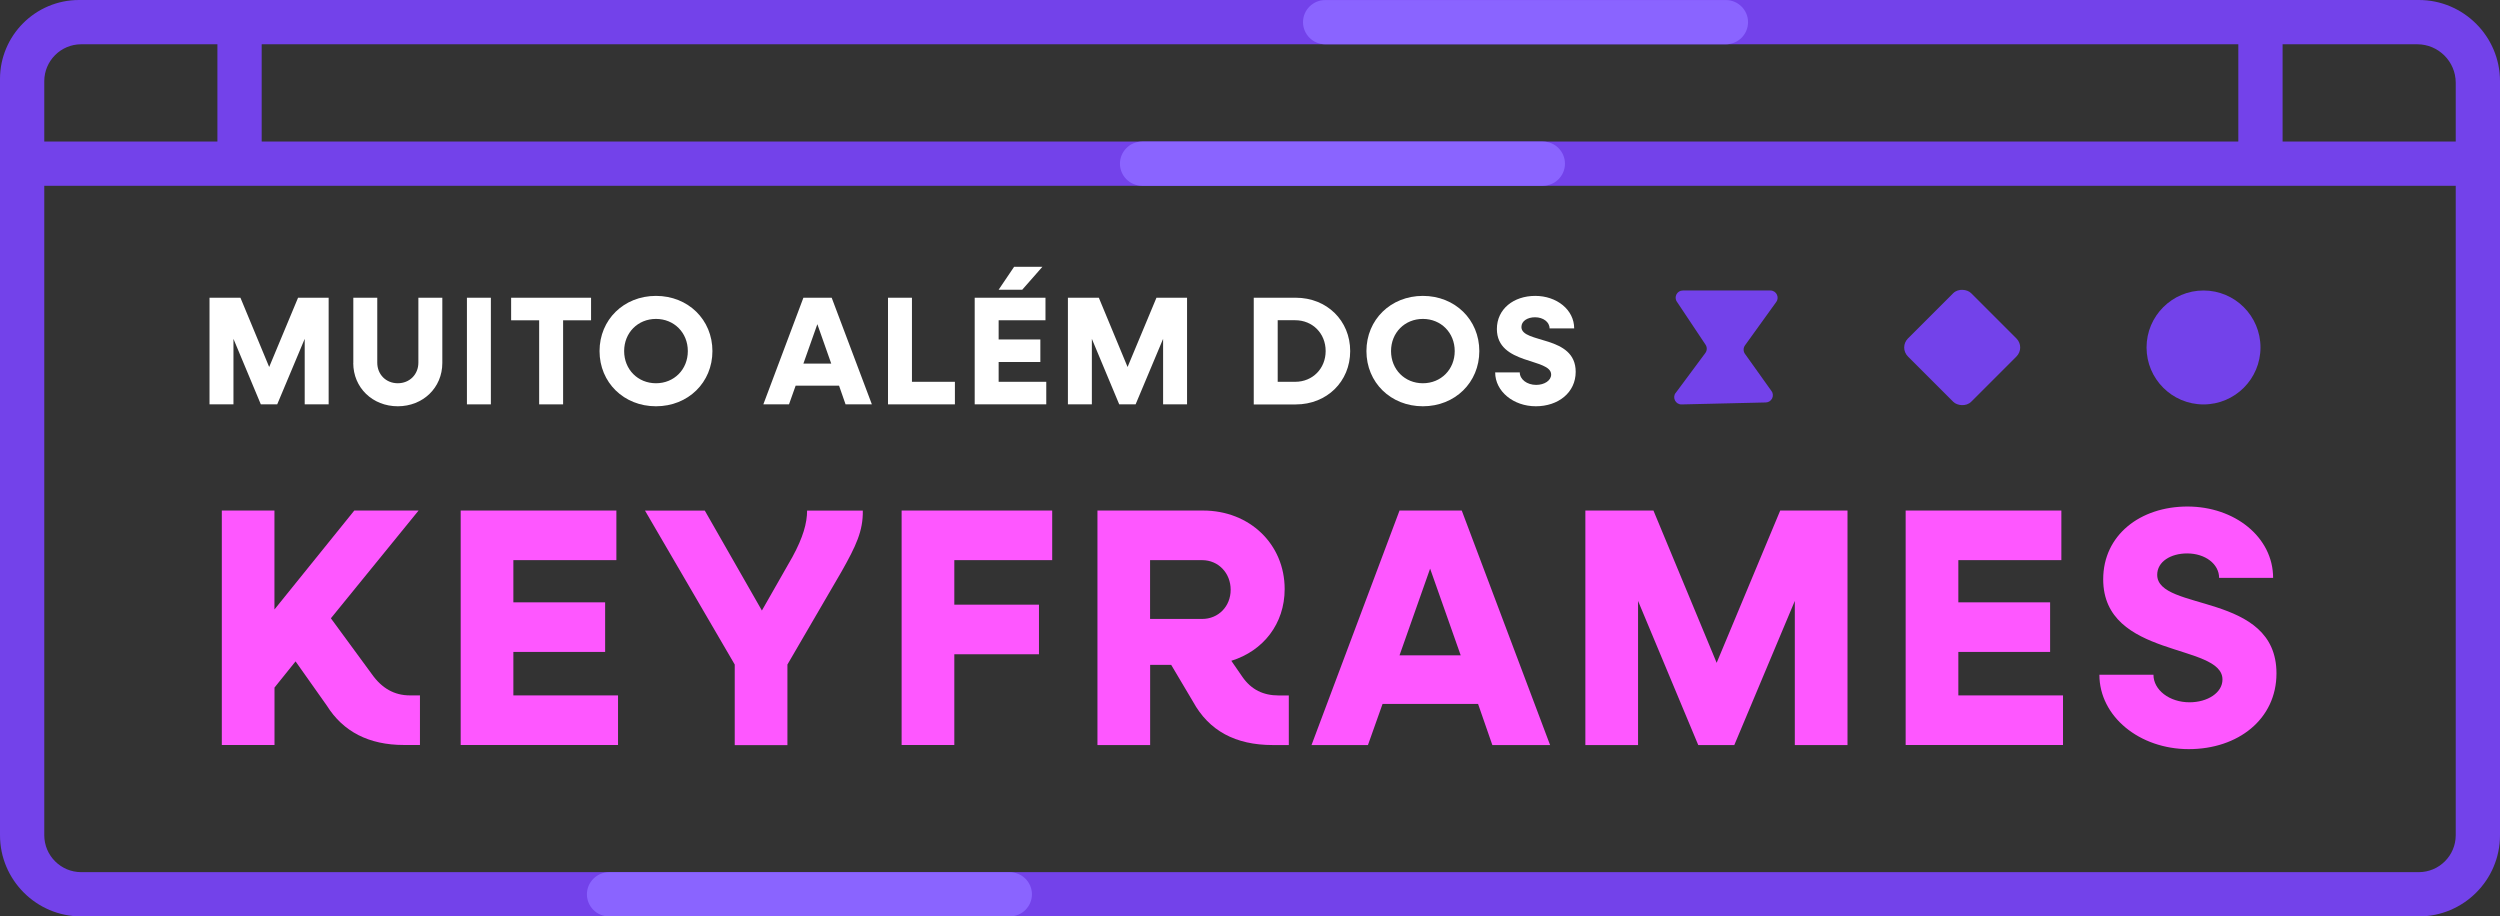 <svg xmlns="http://www.w3.org/2000/svg" id="Camada_2" data-name="Camada 2" viewBox="0 0 380.04 139.31"><rect x="0" y="0" width="380.04" height="139.31" fill="#333333" stroke="none"/><defs><style>      .cls-1 {        fill: #8a64ff;      }      .cls-1, .cls-2, .cls-3, .cls-4 {        stroke-width: 0px;      }      .cls-2 {        fill: #7342ea;      }      .cls-3 {        fill: #fe57ff;      }      .cls-4 {        fill: #fff;      }    </style></defs><g id="Camada_1-2" data-name="Camada 1"><g><g><path class="cls-3" d="m33.71,77.61h8.01v15.04l12.14-15.04h9.77l-13.33,16.38,6.25,8.52c1.5,2.12,3.41,3.2,5.74,3.2h1.55v7.54h-2.43c-5.32,0-9.25-2.02-11.73-5.99l-4.75-6.72-3.2,3.98v8.73h-8.01v-35.65Z"></path><path class="cls-3" d="m70.04,77.61h23.66v7.54h-15.66v6.41h13.95v7.54h-13.95v6.61h15.91v7.54h-23.92v-35.65Z"></path><path class="cls-3" d="m111.69,101.02l-13.64-23.4h9.09l8.68,15.19,4.65-8.16c1.6-2.94,2.22-5.12,2.22-7.03h8.47c.05,3.1-1.03,5.37-3.25,9.3l-8.21,14.1v12.25h-8.01v-12.25Z"></path><path class="cls-3" d="m137.06,77.61h22.89v7.54h-14.88v6.77h12.87v7.54h-12.87v13.79h-8.01v-35.65Z"></path><path class="cls-3" d="m166.82,77.61h16.07c7.08,0,12.4,5.12,12.4,11.94,0,5.27-3.25,9.4-8.11,10.9l1.71,2.48c1.34,1.91,3.15,2.79,5.48,2.79h1.55v7.54h-2.43c-5.68,0-9.71-2.17-12.14-6.61l-3.31-5.58h-3.2v12.19h-8.01v-35.65Zm8.01,7.54v8.94h7.91c2.48,0,4.34-1.91,4.34-4.44s-1.86-4.5-4.34-4.5h-7.91Z"></path><path class="cls-3" d="m212.75,77.61h9.46l13.43,35.65h-8.78l-2.17-6.25h-14.52l-2.22,6.25h-8.58l13.38-35.65Zm9.3,22.01l-4.65-13.18-4.65,13.18h9.3Z"></path><path class="cls-3" d="m241.02,77.61h10.33l9.61,23.15,9.66-23.15h10.23v35.65h-8.01v-21.91l-9.2,21.91h-5.48l-9.15-21.91v21.91h-8.01v-35.65Z"></path><path class="cls-3" d="m289.7,77.61h23.66v7.54h-15.66v6.41h13.95v7.54h-13.95v6.61h15.91v7.54h-23.92v-35.65Z"></path><path class="cls-3" d="m319.15,102.57h8.21c0,2.32,2.43,4.19,5.48,4.19,2.74,0,5.01-1.45,5.01-3.46,0-5.58-18.13-3.15-18.13-15.24,0-6.72,5.63-11.06,12.81-11.06s13.02,4.65,13.02,10.85h-8.21c0-2.12-2.12-3.72-4.86-3.72-2.48,0-4.55,1.24-4.55,3.25,0,5.63,18.13,2.58,18.13,14.98,0,6.97-5.84,11.52-13.33,11.52s-13.59-4.96-13.59-11.31Z"></path></g><g><path class="cls-4" d="m31.85,45.26h4.7l4.37,10.53,4.39-10.53h4.65v16.21h-3.64v-9.96l-4.18,9.96h-2.49l-4.16-9.96v9.96h-3.64v-16.21Z"></path><path class="cls-4" d="m53.71,55.18v-9.92h3.64v9.87c0,1.79,1.32,3.13,3.12,3.13s3.13-1.34,3.13-3.13v-9.87h3.64v9.92c0,3.76-2.94,6.58-6.77,6.58s-6.77-2.82-6.77-6.58Z"></path><path class="cls-4" d="m70.98,45.26h3.64v16.21h-3.64v-16.21Z"></path><path class="cls-4" d="m81.95,48.69h-4.25v-3.43h12.15v3.43h-4.25v12.78h-3.64v-12.78Z"></path><path class="cls-4" d="m91.14,53.37c0-4.77,3.69-8.39,8.58-8.39s8.58,3.62,8.58,8.39-3.69,8.39-8.58,8.39-8.58-3.62-8.58-8.39Zm13.42,0c0-2.8-2.09-4.89-4.84-4.89s-4.84,2.09-4.84,4.89,2.09,4.89,4.84,4.89,4.84-2.09,4.84-4.89Z"></path><path class="cls-4" d="m122.13,45.26h4.3l6.11,16.21h-4l-.99-2.84h-6.6l-1.01,2.84h-3.9l6.09-16.21Zm4.23,10.01l-2.11-5.99-2.12,5.99h4.23Z"></path><path class="cls-4" d="m134.99,45.26h3.64v12.78h6.53v3.43h-10.17v-16.21Z"></path><path class="cls-4" d="m148.17,45.26h10.76v3.43h-7.12v2.91h6.34v3.43h-6.34v3.01h7.24v3.43h-10.88v-16.21Zm5.99-4.7h4.3l-3.06,3.48h-3.59l2.35-3.48Z"></path><path class="cls-4" d="m162.34,45.26h4.7l4.37,10.53,4.39-10.53h4.65v16.21h-3.64v-9.96l-4.18,9.96h-2.49l-4.16-9.96v9.96h-3.64v-16.21Z"></path><path class="cls-4" d="m190.59,45.26h6.39c4.72,0,8.27,3.48,8.27,8.11s-3.55,8.11-8.27,8.11h-6.39v-16.21Zm3.64,3.43v9.35h2.66c2.66,0,4.63-2.02,4.63-4.68s-1.97-4.68-4.63-4.68h-2.66Z"></path><path class="cls-4" d="m207.72,53.37c0-4.77,3.69-8.39,8.58-8.39s8.58,3.62,8.58,8.39-3.69,8.39-8.58,8.39-8.58-3.62-8.58-8.39Zm13.42,0c0-2.8-2.09-4.89-4.84-4.89s-4.84,2.09-4.84,4.89,2.09,4.89,4.84,4.89,4.84-2.09,4.84-4.89Z"></path><path class="cls-4" d="m227.29,56.61h3.74c0,1.06,1.1,1.9,2.49,1.9,1.25,0,2.28-.66,2.28-1.57,0-2.54-8.25-1.43-8.25-6.93,0-3.05,2.56-5.03,5.83-5.03s5.92,2.11,5.92,4.94h-3.74c0-.96-.96-1.69-2.21-1.69-1.13,0-2.07.56-2.07,1.48,0,2.56,8.25,1.18,8.25,6.81,0,3.17-2.66,5.24-6.06,5.24s-6.18-2.26-6.18-5.15Z"></path></g><g><path class="cls-2" d="m367.7,0H12.01C5.39,0,0,5.39,0,12.01v114.96c0,6.8,5.54,12.34,12.34,12.34h355.36c6.8,0,12.34-5.53,12.34-12.34V12.34c0-6.8-5.54-12.34-12.34-12.34ZM39.78,6.73h300.48v14.79H39.78V6.73ZM6.73,12.34c0-3.09,2.52-5.61,5.61-5.61h20.71v14.79H6.73v-9.18Zm366.58,114.63c0,3.09-2.52,5.61-5.61,5.61H12.34c-3.09,0-5.61-2.52-5.61-5.61V28.24h366.58v98.72Zm0-105.45h-26.32V6.73h20.47c3.22,0,5.85,2.62,5.85,5.85v8.94Z"></path><path class="cls-2" d="m254.72,59.73c-.54.73,0,1.77.91,1.75l12.8-.3c.88-.02,1.38-1.02.87-1.73l-4.04-5.66c-.27-.38-.27-.9,0-1.28l4.76-6.61c.52-.72,0-1.74-.89-1.74h-13.31c-.88,0-1.4.98-.91,1.7l4.36,6.54c.26.39.24.89-.03,1.26l-4.5,6.06Z"></path><rect class="cls-2" x="291.48" y="46.02" width="13.6" height="13.6" rx="1.93" ry="1.93" transform="translate(50.02 226.39) rotate(-45)"></rect><path class="cls-2" d="m334.97,61.48c4.78,0,8.66-3.88,8.66-8.66s-3.88-8.66-8.66-8.66-8.66,3.88-8.66,8.66,3.88,8.66,8.66,8.66Z"></path></g><path class="cls-1" d="m262.36,6.73h-60.91c-1.86,0-3.37-1.51-3.37-3.36s1.51-3.36,3.37-3.36h60.91c1.86,0,3.37,1.51,3.37,3.36s-1.51,3.36-3.37,3.36Z"></path><path class="cls-1" d="m234.53,28.24h-60.91c-1.86,0-3.37-1.51-3.37-3.36s1.51-3.36,3.37-3.36h60.91c1.86,0,3.37,1.51,3.37,3.36s-1.51,3.36-3.37,3.36Z"></path><path class="cls-1" d="m153.5,139.31h-60.91c-1.86,0-3.37-1.51-3.37-3.36s1.51-3.36,3.37-3.36h60.91c1.86,0,3.37,1.51,3.37,3.36s-1.51,3.36-3.37,3.36Z"></path></g></g></svg>
